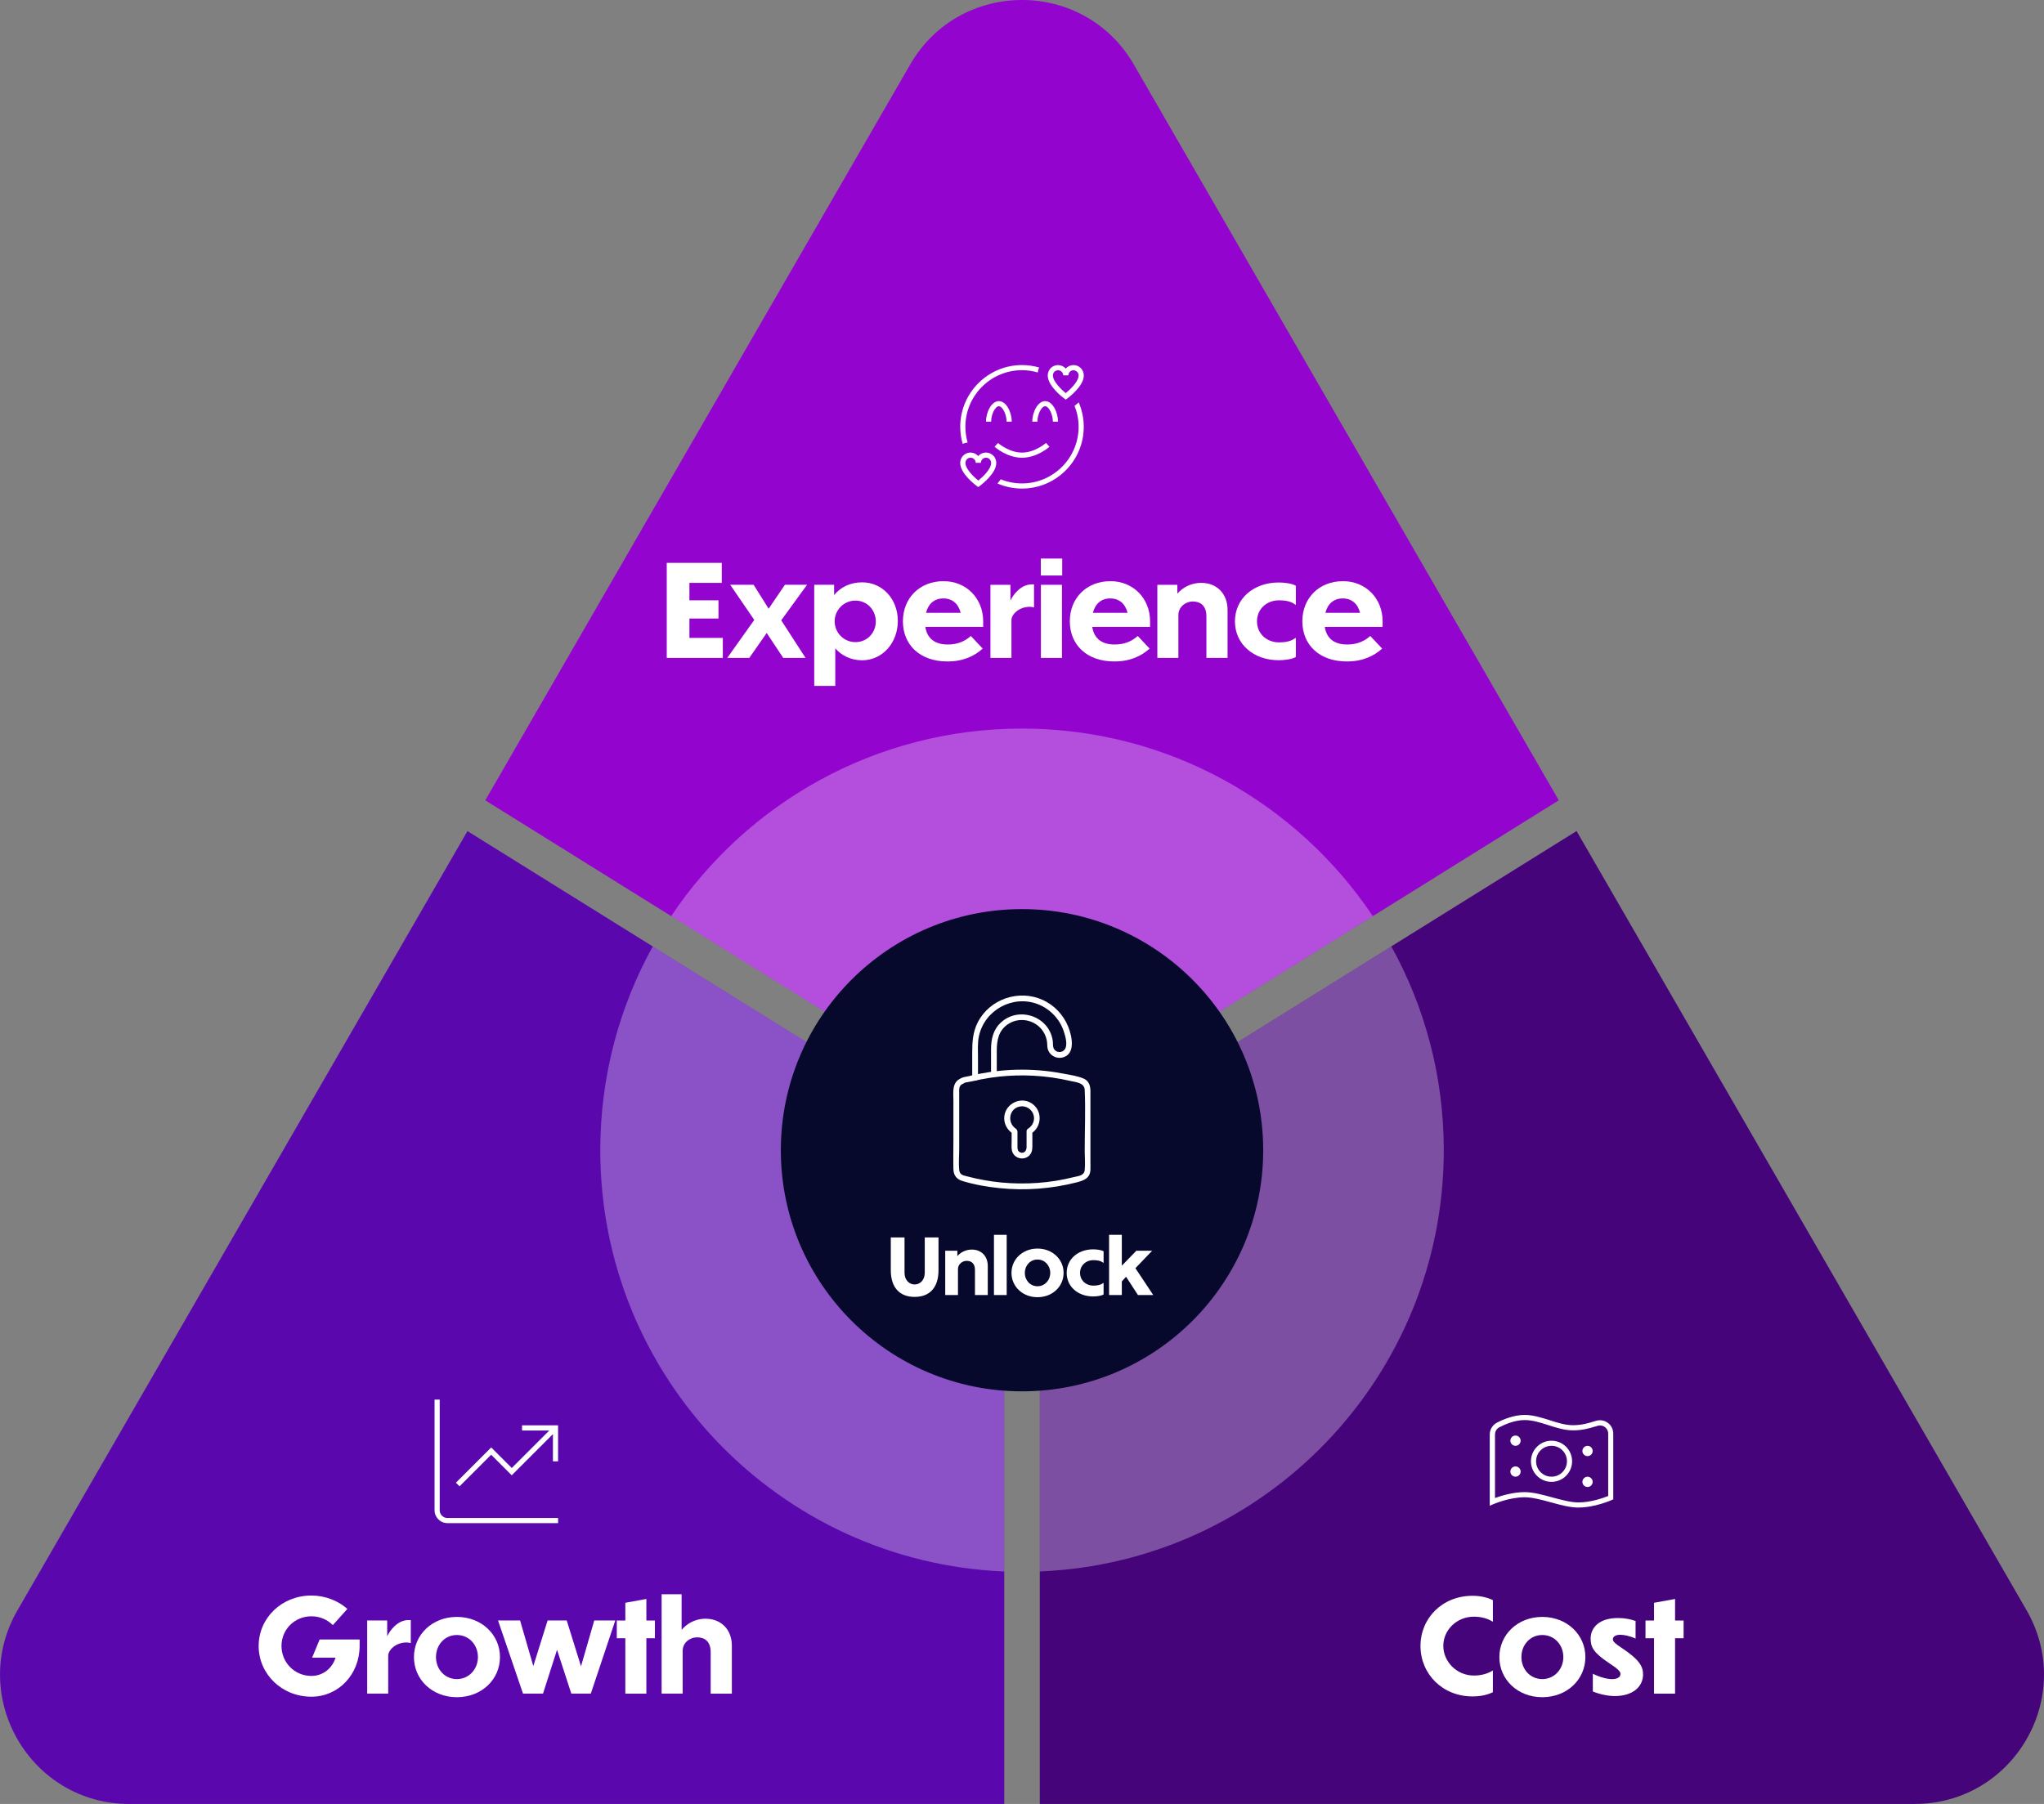<svg xmlns="http://www.w3.org/2000/svg" id="uuid-247fe7ec-1dc9-4182-ad0c-029ef046bf8c" data-name="Layer 1" width="529.43" height="467.37" viewBox="0 0 529.43 467.37"><rect x="0" y="0" width="529.43" height="467.37" fill="#808080" stroke="none"/><g><g><path d="M403.75,207.35l-48.16,30-90.87,56.58-90.87-56.58-48.16-30L235.74,16.73c12.88-22.31,45.07-22.31,57.95,0l110.06,190.62Z" fill="#9404cf"></path><g><path d="M172.69,145.83h14.26v5.18h-8.38v4.52h7.53v4.72h-7.53v5.02h8.65v5.18h-14.52v-24.62Z" fill="#fff"></path><path d="M198.6,163.98l-4.52,6.47h-5.71l7-9.84-6.24-9.11h6.07l3.89,6.21,4.22-6.21h5.74l-6.7,9.21,6.3,9.74h-5.78l-4.29-6.47Z" fill="#fff"></path><path d="M216.35,167.97v9.74h-5.45v-26.21h5.15v2.67c1.68-2.05,4.19-3.3,7.26-3.3,5.25,0,9.24,4.32,9.24,10s-3.99,10.2-9.24,10.2c-2.84,0-5.31-1.19-6.96-3.1ZM221.57,166.36c3.04,0,5.28-2.41,5.28-5.35s-2.24-5.41-5.28-5.41-5.38,2.48-5.38,5.38,2.34,5.38,5.38,5.38Z" fill="#fff"></path><path d="M245.39,171.37c-7.2,0-11.52-4.39-11.52-10.4s4.32-10.4,10.53-10.4c5.84,0,10.26,4.39,10.26,10.43v1.42h-14.98c.46,2.97,2.44,4.56,5.78,4.56,2.71,0,4.55-.92,6.01-2.21l3.07,3.27c-2.08,1.88-4.98,3.33-9.14,3.33ZM239.85,158.77h8.98c-.59-2.34-2.15-3.73-4.49-3.73s-3.89,1.39-4.49,3.73Z" fill="#fff"></path><path d="M261.99,170.45h-5.45v-18.94h5.18v4.09c.66-1.45,2.67-4.19,5.48-4.19h.63v5.97c-.23-.1-.73-.17-1.06-.17-2.9,0-4.79,2.01-4.79,3.43v9.8Z" fill="#fff"></path><path d="M275.13,149.1h-5.54v-4.39h5.54v4.39ZM275.06,170.45h-5.45v-18.94h5.45v18.94Z" fill="#fff"></path><path d="M288.62,171.37c-7.2,0-11.52-4.39-11.52-10.4s4.32-10.4,10.53-10.4c5.84,0,10.26,4.39,10.26,10.43v1.42h-14.98c.46,2.97,2.44,4.56,5.78,4.56,2.71,0,4.55-.92,6.01-2.21l3.07,3.27c-2.08,1.88-4.98,3.33-9.14,3.33ZM283.08,158.77h8.98c-.59-2.34-2.15-3.73-4.49-3.73s-3.89,1.39-4.49,3.73Z" fill="#fff"></path><path d="M305.22,170.45h-5.45v-18.94h5.18v2.31c1.16-1.39,3.3-2.81,6.21-2.81,3.89,0,6.8,2.67,6.8,7.03v12.41h-5.48v-10.76c0-2.81-1.58-3.86-3.56-3.86-1.72,0-3.7,1.32-3.7,3.53v11.09Z" fill="#fff"></path><path d="M335.65,170.19c-.92.63-3.04.86-4.46.86-6.47,0-11.32-4.16-11.32-10.07s4.85-10.07,11.32-10.07c1.42,0,3.5.23,4.46.86v4.88h-.17c-1.02-.89-2.67-1.12-4.16-1.12-3.3,0-5.74,2.31-5.74,5.45s2.44,5.45,5.74,5.45c1.49,0,3.14-.26,4.16-1.12h.17v4.89Z" fill="#fff"></path><path d="M348.85,171.37c-7.2,0-11.52-4.39-11.52-10.4s4.32-10.4,10.53-10.4c5.84,0,10.26,4.39,10.26,10.43v1.42h-14.98c.46,2.97,2.44,4.56,5.78,4.56,2.71,0,4.55-.92,6.01-2.21l3.07,3.27c-2.08,1.88-4.98,3.33-9.14,3.33ZM343.3,158.77h8.98c-.59-2.34-2.15-3.73-4.49-3.73s-3.89,1.39-4.49,3.73Z" fill="#fff"></path></g><path d="M260.12,301.89v165.48H33.52c-25.76,0-41.86-27.89-28.98-50.2l116.54-201.85,47.99,29.88,91.05,56.7Z" fill="#5a07ae"></path><path d="M495.92,467.37h-226.6v-165.48l91.05-56.7,47.99-29.88,116.54,201.85c12.88,22.31-3.23,50.2-28.98,50.2Z" fill="#45047a"></path><g><g><path d="M386.68,420.17c-1.39-.89-3.1-1.32-4.92-1.32-4.46,0-7.92,3.47-7.92,7.56s3.47,7.69,7.92,7.69c1.81,0,3.53-.43,4.92-1.32v5.64c-1.58.76-3.37,1.09-5.28,1.09-7.79,0-13.47-5.84-13.47-13.07s5.68-13,13.47-13c1.91,0,3.7.36,5.28,1.12v5.61Z" fill="#fff"></path><path d="M410.64,429.31c0,5.81-4.75,10.4-11.16,10.4s-11.12-4.59-11.12-10.4,4.75-10.4,11.12-10.4,11.16,4.59,11.16,10.4ZM394.07,429.31c0,3.2,2.31,5.71,5.41,5.71s5.45-2.54,5.45-5.71-2.31-5.71-5.45-5.71-5.41,2.54-5.41,5.71Z" fill="#fff"></path><path d="M423.64,419.94v4.59c-1.55-.73-3.07-.99-3.93-.99-1.25,0-1.95.46-1.95,1.19,0,.56.69,1.16,2.24,2.18,4.49,2.97,5.58,4.75,5.58,6.87,0,3.23-2.64,5.61-7.33,5.64-1.82,0-4.09-.53-5.68-1.19v-4.59c1.98.96,3.83,1.39,4.92,1.39,1.62,0,2.24-.63,2.24-1.35,0-.56-.5-1.22-3.04-2.87-3.96-2.64-4.69-4.09-4.69-6.3,0-2.67,2.05-5.35,7.19-5.31,1.72,0,3.23.33,4.42.76Z" fill="#fff"></path><path d="M433.87,424.43v14.36h-5.45v-14.36h-2.21v-4.59h2.21v-4.59l5.45-.99v5.58h2.21v4.59h-2.21Z" fill="#fff"></path></g><path d="M401.87,383.92c-2.94,0-5.33-2.39-5.33-5.33s2.39-5.33,5.33-5.33,5.33,2.39,5.33,5.33-2.39,5.33-5.33,5.33ZM401.87,374.58c-2.21,0-4,1.79-4,4s1.79,4,4,4,4-1.79,4-4-1.79-4-4-4ZM392.54,371.92c-.74,0-1.33.6-1.33,1.33s.6,1.33,1.33,1.33,1.33-.6,1.33-1.33-.6-1.33-1.33-1.33ZM409.87,375.92c0,.74.6,1.33,1.33,1.33s1.33-.6,1.33-1.33-.6-1.33-1.33-1.33-1.33.6-1.33,1.33ZM392.54,379.92c-.74,0-1.33.6-1.33,1.33s.6,1.33,1.33,1.33,1.33-.6,1.33-1.33-.6-1.33-1.33-1.33ZM409.87,383.92c0,.74.6,1.33,1.33,1.33s1.33-.6,1.33-1.33-.6-1.33-1.33-1.33-1.33.6-1.33,1.33ZM408.84,390.58c-2.18,0-4.7-.69-7.14-1.36-2.36-.64-4.79-1.31-6.79-1.31-3.99,0-8.06,1.77-8.1,1.79l-.94.41v-18.46c0-1.3.71-2.47,1.86-3.07,1.77-.91,4.46-2,7.17-2,2.19,0,4.37.69,6.47,1.36,2.1.67,4.08,1.3,6.07,1.3,2.16,0,3.85-.5,5.21-.91.32-.1.62-.19.9-.26,1.03-.27,2.11-.06,2.96.6.86.66,1.35,1.66,1.35,2.75v17.02l-.39.18c-.18.08-4.36,1.95-8.64,1.95ZM394.91,386.58c2.18,0,4.7.69,7.15,1.36,2.36.64,4.79,1.31,6.79,1.31,3.26,0,6.58-1.22,7.7-1.67v-16.15c0-.67-.3-1.28-.83-1.69-.52-.4-1.18-.53-1.8-.37-.27.07-.55.16-.86.25-1.37.41-3.24.96-5.59.96-2.19,0-4.37-.69-6.47-1.37-2.1-.67-4.08-1.3-6.07-1.3-2.45,0-4.92,1.01-6.56,1.86-.7.36-1.14,1.08-1.14,1.88v16.46c1.5-.55,4.58-1.53,7.7-1.53h0Z" fill="#fff"></path></g><g><path d="M115.89,393.28h28.67v1.33h-28.67c-1.84,0-3.33-1.5-3.33-3.33v-28.67h1.33v28.67c0,1.1.9,2,2,2ZM135.22,369.28v1.33h7.06l-9.72,9.72-5.33-5.33-9.14,9.14.94.94,8.19-8.19,5.33,5.33,10.67-10.67v7.06h1.33v-9.33h-9.33Z" fill="#feffff"></path><g><path d="M80.66,439.58c-7.69,0-13.66-5.88-13.66-13.14s5.97-13.07,13.66-13.07c3.6,0,7,1.39,9.31,3.47l-3.76,4.19c-1.45-1.45-3.43-2.28-5.54-2.28-4.39,0-7.76,3.43-7.76,7.69s3.37,7.76,7.76,7.76c3,0,5.41-2.01,6.24-4.72h-6.07l1.95-4.72h10.36v1.65c0,7.39-5.48,13.17-12.48,13.17Z" fill="#fff"></path><path d="M100.56,438.78h-5.45v-18.95h5.18v4.09c.66-1.45,2.67-4.19,5.48-4.19h.63v5.97c-.23-.1-.73-.17-1.06-.17-2.9,0-4.79,2.01-4.79,3.43v9.8Z" fill="#fff"></path><path d="M129.5,429.31c0,5.81-4.75,10.4-11.16,10.4s-11.12-4.59-11.12-10.4,4.75-10.4,11.12-10.4,11.16,4.59,11.16,10.4ZM112.93,429.31c0,3.2,2.31,5.71,5.41,5.71s5.45-2.54,5.45-5.71-2.31-5.71-5.45-5.71-5.41,2.54-5.41,5.71Z" fill="#fff"></path><path d="M144.28,427.43l-3.63,11.35h-5.18l-6.47-18.95h5.71l3.43,11.82,3.7-11.82h4.95l3.7,11.88,3.43-11.88h5.45l-6.34,18.95h-5.05l-3.7-11.35Z" fill="#fff"></path><path d="M167.42,424.43v14.36h-5.45v-14.36h-2.21v-4.59h2.21v-4.59l5.45-.99v5.58h2.21v4.59h-2.21Z" fill="#fff"></path><path d="M176.82,438.78h-5.45v-25.74h5.18v9.24c1.12-1.39,3.27-2.9,6.21-2.9,3.89,0,6.8,2.67,6.8,7v12.41h-5.48v-10.73c0-2.84-1.58-3.86-3.56-3.86-1.72,0-3.7,1.29-3.7,3.53v11.06Z" fill="#fff"></path></g></g></g><path d="M169.07,245.2l91.05,56.7v105.24c-58.2-2.4-104.64-50.34-104.64-109.13,0-19.15,4.93-37.15,13.59-52.8Z" fill="#fff" opacity=".3"></path><path d="M355.58,237.35l-90.87,56.58-90.87-56.58c19.59-29.29,52.97-48.59,90.87-48.59s71.27,19.3,90.87,48.59Z" fill="#fff" opacity=".3"></path><path d="M373.96,298c0,58.79-46.44,106.74-104.64,109.13v-105.24l91.05-56.7c8.67,15.64,13.59,33.65,13.59,52.8Z" fill="#fff" opacity=".3"></path><circle cx="264.72" cy="298" r="62.47" fill="#06092c"></circle></g><g><path d="M236.91,336c-3.96,0-6.18-2.5-6.18-6.92v-8.48h3.56v9.12c0,1.98,1.26,3.06,2.62,3.06s2.62-1.08,2.62-3.06v-9.12h3.56v8.48c0,4.42-2.2,6.92-6.18,6.92Z" fill="#fff"></path><path d="M248.13,335.52h-3.3v-11.48h3.14v1.4c.7-.84,2-1.7,3.76-1.7,2.36,0,4.12,1.62,4.12,4.26v7.52h-3.32v-6.52c0-1.7-.96-2.34-2.16-2.34-1.04,0-2.24.8-2.24,2.14v6.72Z" fill="#fff"></path><path d="M260.75,335.52h-3.3v-15.6h3.3v15.6Z" fill="#fff"></path><path d="M275.49,329.78c0,3.52-2.88,6.3-6.76,6.3s-6.74-2.78-6.74-6.3,2.88-6.3,6.74-6.3,6.76,2.78,6.76,6.3ZM265.45,329.78c0,1.94,1.4,3.46,3.28,3.46s3.3-1.54,3.3-3.46-1.4-3.46-3.3-3.46-3.28,1.54-3.28,3.46Z" fill="#fff"></path><path d="M285.85,335.36c-.56.38-1.84.52-2.7.52-3.92,0-6.86-2.52-6.86-6.1s2.94-6.1,6.86-6.1c.86,0,2.12.14,2.7.52v2.96h-.1c-.62-.54-1.62-.68-2.52-.68-2,0-3.48,1.4-3.48,3.3s1.48,3.3,3.48,3.3c.9,0,1.9-.16,2.52-.68h.1v2.96Z" fill="#fff"></path><path d="M291.67,330.78l-1.1,1.22v3.52h-3.3v-15.6h3.3v8l3.76-3.88h4.1l-4.34,4.52,4.62,6.96h-3.96l-3.08-4.74Z" fill="#fff"></path></g><g><path d="M249.79,280.57c.14-.14,1.59-.32,1.94-.41.76-.18,1.52-.35,2.29-.5,1.62-.32,3.24-.57,4.88-.74,2.94-.31,5.9-.38,8.84-.22,3.2.17,6.38.63,9.5,1.35,1.5.35,3.63.45,3.72,2.33.24,5.25,0,10.56,0,15.82,0,1.62.17,3.34,0,4.95-.16,1.47-1.65,1.52-2.81,1.81-1.51.38-3.05.69-4.59.95-3.16.51-6.36.74-9.56.7s-6.08-.32-9.08-.86c-1.46-.26-2.91-.58-4.35-.96-1.05-.28-1.99-.36-2.12-1.68-.18-1.78,0-3.67,0-5.45v-14.3c0-.99-.19-2.15.99-2.59.89-.34.51-1.79-.4-1.45-2.59.97-2.09,3.7-2.09,5.92v10.22c0,2.49-.06,4.98,0,7.47.04,1.55.82,2.58,2.29,3.03,3.12.96,6.39,1.53,9.64,1.86,6.72.7,13.57.17,20.11-1.52,1.81-.47,3.37-1.1,3.45-3.23.03-.76,0-1.52,0-2.28v-18.09c0-1.37-.37-2.66-1.76-3.26-1.51-.65-3.28-.91-4.89-1.22-1.75-.34-3.51-.61-5.28-.79-3.86-.4-7.77-.4-11.63,0-1.77.18-3.53.45-5.28.79-.92.18-1.84.39-2.74.61-.6.15-1.69.22-2.15.68-.68.68.38,1.74,1.06,1.06Z" fill="#fff"></path><path d="M267.03,293.72c2.91-1.78,3.06-6.04.13-7.9-2.77-1.76-6.55.03-7.01,3.26-.26,1.88.65,3.66,2.25,4.65l-.37-.65c0,.89,0,1.77,0,2.66,0,.96-.15,2.09.31,2.98.84,1.61,3.1,1.89,4.33.58.81-.86.73-1.96.73-3.05s0-2.11,0-3.16c0-.97-1.5-.97-1.5,0,0,1.38,0,2.76,0,4.14,0,.86-.63,1.71-1.6,1.35-.8-.3-.76-1.07-.76-1.76v-2.63c0-.3,0-.61,0-.92-.01-.44-.16-.66-.53-.93-2.2-1.58-1.62-5.15,1.15-5.67,1.39-.26,2.82.5,3.4,1.78.67,1.47.06,3.16-1.29,3.98-.82.5-.07,1.8.76,1.3Z" fill="#fff"></path><path d="M258.18,278.06v-5.81c0-2.75.47-5.32,2.97-6.95,3.14-2.05,7.47-.95,9.28,2.32.43.77.7,1.62.79,2.5.07.7,0,1.35.29,2.02.6,1.41,2.16,2.2,3.65,1.85,3.58-.84,2.49-5.64,1.5-8.06-1.24-3.03-3.62-5.54-6.62-6.89-6.17-2.77-13.7-.22-16.79,5.84-1.28,2.51-1.43,5.1-1.43,7.85v6.49c0,.97,1.5.97,1.5,0v-5.05c0-1.86-.15-3.84.23-5.67,1.41-6.76,8.69-10.8,15.17-8.38,3.14,1.17,5.7,3.79,6.78,6.97.42,1.26,1.14,3.59.3,4.78-.68.96-2.19.93-2.8-.11-.35-.59-.23-1.41-.31-2.06-.85-6.34-8.73-9.11-13.41-4.81-2.04,1.87-2.58,4.34-2.58,6.99v6.19c0,.97,1.5.97,1.5,0h0Z" fill="#fff"></path></g><path d="M249.35,115c-.41-1.41-.63-2.89-.63-4.42,0-8.82,7.18-16,16-16,1.53,0,3.01.23,4.42.63-.17.41-.27.84-.34,1.29-1.3-.38-2.66-.59-4.08-.59-8.09,0-14.67,6.58-14.67,14.67,0,1.41.21,2.77.58,4.06-.44.06-.87.19-1.28.36ZM278.33,105.15c.67,1.68,1.05,3.51,1.05,5.43,0,8.09-6.58,14.67-14.67,14.67-1.95,0-3.81-.39-5.51-1.08-.27.39-.55.75-.84,1.09,1.95.85,4.1,1.32,6.35,1.32,8.82,0,16-7.18,16-16,0-2.25-.47-4.39-1.31-6.33-.41.37-.78.67-1.08.9h0ZM260.72,109.25h1.33c0-2.52-1.43-5.33-3.33-5.33s-3.33,2.82-3.33,5.33h1.33c0-1.91,1.05-4,2-4s2,2.09,2,4ZM267.38,109.25h1.33c0-1.91,1.05-4,2-4s2,2.09,2,4h1.33c0-2.52-1.43-5.33-3.33-5.33s-3.33,2.82-3.33,5.33ZM271.83,115.75l-.89-.99s-2.85,2.5-6.22,2.5-6.19-2.47-6.22-2.5l-.89.99c.13.11,3.22,2.84,7.11,2.84s6.98-2.72,7.11-2.84ZM271.38,97.25c.01-.75.32-1.45.85-1.95.52-.49,1.21-.74,1.93-.71.75.04,1.42.38,1.89.9.46-.53,1.13-.87,1.89-.9.71-.04,1.4.22,1.93.71.54.5.84,1.2.85,1.95.05,2.71-3.83,5.66-4.27,5.99l-.4.29-.4-.29c-.44-.33-4.31-3.27-4.27-5.99h0ZM272.72,97.27c0,1.54,2.12,3.6,3.33,4.58,1.21-.98,3.33-3.05,3.33-4.58,0-1.04-1.03-1.37-1.38-1.35-.79.04-1.28.72-1.28,1.33h-1.33c0-.61-.49-1.29-1.28-1.33-.02,0-1.38,0-1.38,1.35h0ZM258.05,119.91c.05,2.71-3.83,5.66-4.27,5.99l-.4.29-.4-.29c-.44-.33-4.31-3.27-4.27-5.99.01-.75.32-1.45.85-1.95.52-.49,1.22-.74,1.93-.71.75.04,1.42.38,1.89.9.46-.53,1.13-.87,1.89-.9.71-.03,1.4.22,1.93.71.54.5.84,1.2.85,1.95h0ZM256.72,119.93c0-.39-.16-.74-.43-1-.26-.24-.59-.37-.95-.35-.79.04-1.28.72-1.28,1.33h-1.33c0-.61-.49-1.29-1.28-1.33h-.06c-.33,0-.65.12-.89.35-.27.25-.43.61-.43,1-.03,1.54,2.12,3.6,3.33,4.58,1.21-.98,3.36-3.05,3.33-4.58h0Z" fill="#fff"></path></svg>